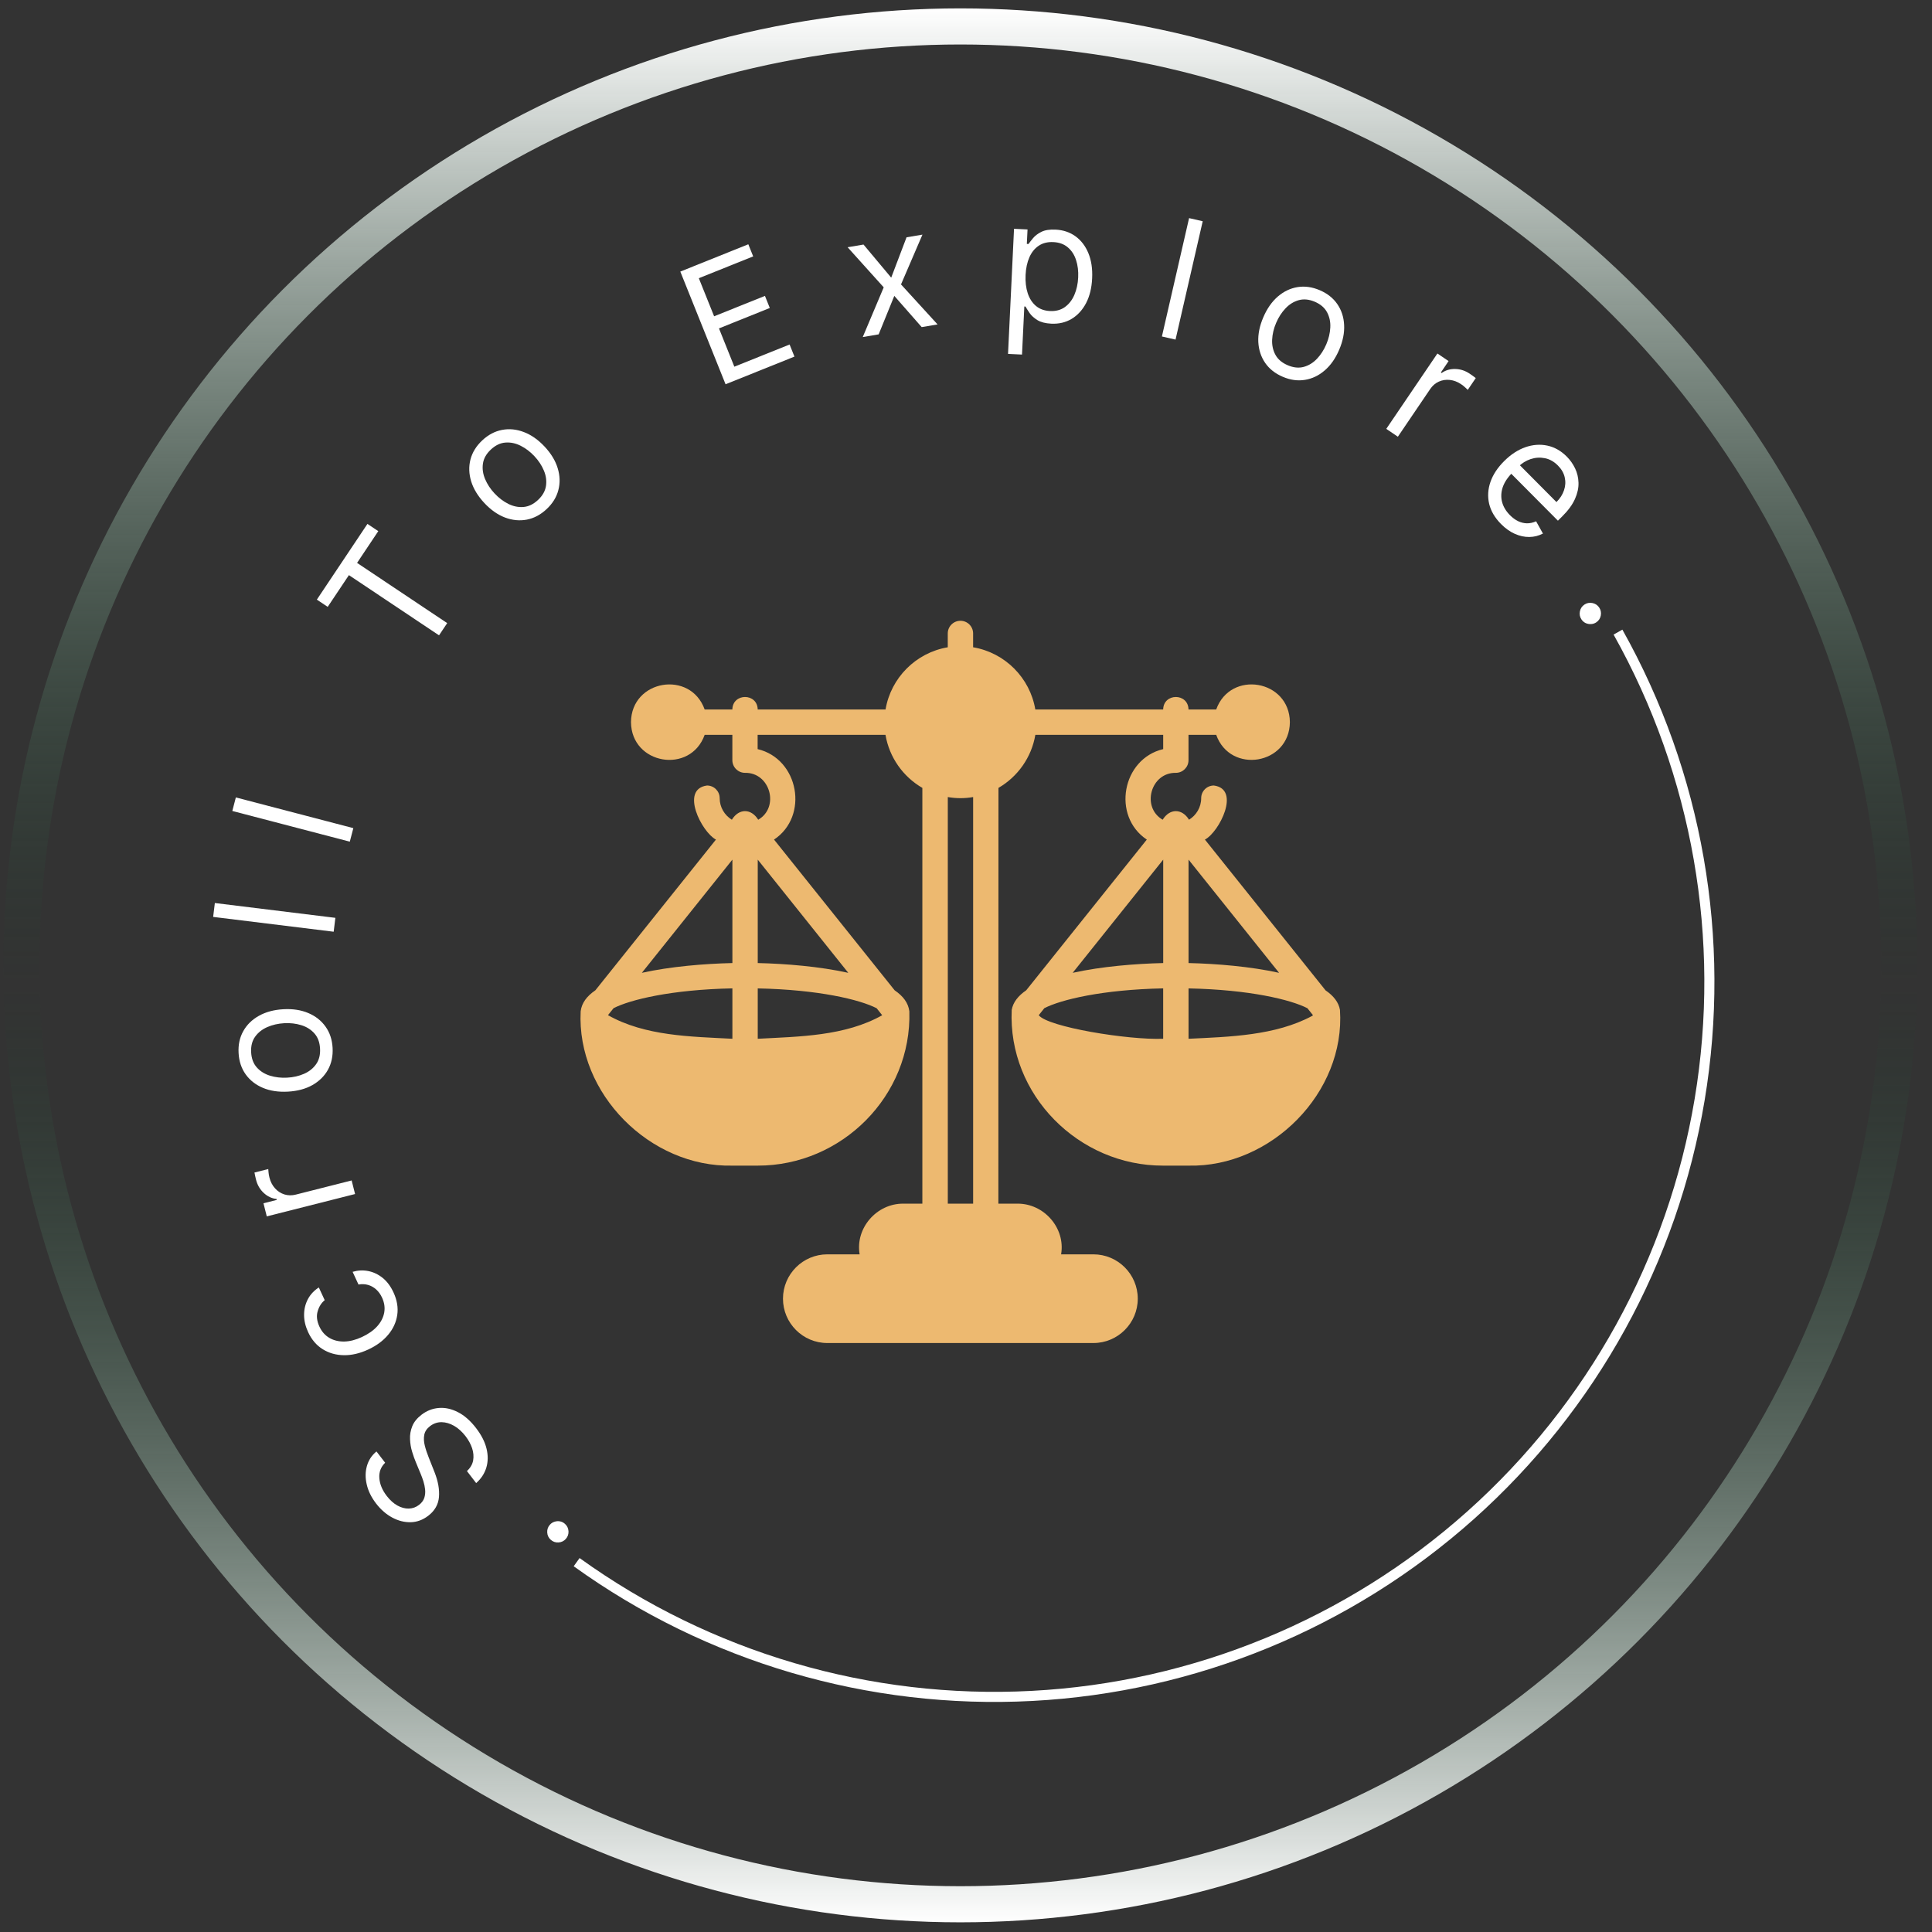 <svg xmlns="http://www.w3.org/2000/svg" width="107" height="107" viewBox="0 0 107 107" fill="none"><rect x="0" y="0" width="107" height="107" fill="#333333" stroke="none"/><circle cx="53.188" cy="53.464" r="52" stroke="url(#paint0_linear_116_326)" stroke-width="2"></circle><path d="M73.411 54.846L66.732 46.499C67.52 46.088 68.736 43.704 67.227 43.504C66.839 43.504 66.525 43.818 66.525 44.206C66.525 44.711 66.253 45.151 65.852 45.399C65.462 44.764 64.78 44.765 64.392 45.399C63.199 44.709 63.725 42.778 65.122 42.802C65.509 42.802 65.823 42.488 65.823 42.101V40.697H67.357C68.143 42.894 71.416 42.351 71.437 39.995C71.416 37.638 68.141 37.097 67.357 39.294H65.823C65.808 38.371 64.436 38.371 64.42 39.294H57.339C57.043 37.534 55.653 36.145 53.894 35.848V35.083C53.894 34.695 53.58 34.381 53.192 34.381C52.804 34.381 52.49 34.695 52.49 35.083V35.848C50.73 36.145 49.341 37.534 49.044 39.294H41.964C41.948 38.371 40.576 38.371 40.56 39.294H39.027C38.241 37.097 34.967 37.639 34.946 39.995C34.967 42.353 38.243 42.894 39.027 40.697H40.56V42.101C40.56 42.488 40.874 42.802 41.262 42.802C42.658 42.776 43.185 44.711 41.992 45.399C41.602 44.764 40.92 44.765 40.532 45.399C40.13 45.151 39.858 44.711 39.858 44.206C39.858 43.818 39.544 43.504 39.157 43.504C37.65 43.704 38.862 46.085 39.651 46.499L32.973 54.846C32.501 55.169 32.217 55.543 32.159 56.008C31.927 60.572 36.008 64.657 40.558 64.556H41.962C46.623 64.564 50.504 60.684 50.362 56.008C50.304 55.542 50.02 55.169 49.548 54.846L42.869 46.499C44.822 45.195 44.239 42.027 41.96 41.488V40.697H49.041C49.253 41.953 50.02 43.02 51.083 43.636V66.662H50.03C48.56 66.648 47.358 68.011 47.609 69.469H45.82C44.466 69.469 43.364 70.571 43.364 71.925C43.364 73.28 44.465 74.381 45.82 74.381H60.556C61.911 74.381 63.013 73.28 63.013 71.925C63.013 70.571 61.911 69.469 60.556 69.469H58.767C59.018 68.011 57.816 66.648 56.346 66.662H55.293L55.298 43.636C56.362 43.018 57.128 41.952 57.341 40.697H64.421V41.488C62.142 42.027 61.562 45.197 63.513 46.499L56.834 54.846C56.39 55.15 56.106 55.509 56.032 55.93C55.809 60.629 59.744 64.569 64.42 64.556H65.823C70.39 64.66 74.521 60.518 74.211 55.93C74.139 55.509 73.855 55.15 73.409 54.846H73.411ZM40.562 57.53C38.25 57.409 35.724 57.383 33.671 56.223L33.98 55.837C34.901 55.364 37.185 54.807 40.562 54.739L40.562 57.53ZM40.562 53.337C39.01 53.373 37.136 53.527 35.548 53.878L40.562 47.609V53.337ZM48.859 56.227C46.803 57.386 44.276 57.407 41.966 57.53V54.741C45.343 54.809 47.629 55.365 48.55 55.839L48.859 56.227ZM46.98 53.878C45.392 53.527 43.518 53.372 41.966 53.337V47.609L46.98 53.878ZM53.895 66.662H52.492V44.143C52.946 44.225 53.441 44.225 53.895 44.143V66.662ZM64.422 57.53C62.476 57.608 58.022 56.876 57.529 56.225L57.837 55.837C58.758 55.364 61.043 54.808 64.42 54.739V57.529L64.422 57.53ZM64.422 53.337C62.869 53.373 60.995 53.527 59.408 53.878L64.422 47.609V53.337ZM65.825 47.609L70.839 53.878C69.251 53.527 67.378 53.373 65.825 53.337V47.609ZM72.662 56.269C70.632 57.358 68.092 57.422 65.825 57.53V54.741C69.202 54.809 71.488 55.365 72.409 55.839L72.718 56.227C72.7 56.241 72.683 56.255 72.662 56.271L72.662 56.269Z" fill="#EDB970"></path><path d="M89.852 34.871C94.294 42.79 95.901 51.987 94.407 60.943C92.914 69.898 88.409 78.076 81.637 84.124C74.865 90.172 66.232 93.728 57.166 94.204C48.099 94.681 39.141 92.049 31.773 86.744L32.099 86.29C39.364 91.521 48.197 94.115 57.136 93.646C66.076 93.176 74.588 89.67 81.264 83.707C87.941 77.743 92.383 69.68 93.856 60.851C95.329 52.021 93.744 42.952 89.365 35.145L89.852 34.871Z" fill="white"></path><path d="M31.287 84.394C31.408 84.501 31.474 84.636 31.485 84.8C31.495 84.964 31.446 85.106 31.339 85.228C31.232 85.349 31.096 85.415 30.933 85.425C30.769 85.436 30.626 85.387 30.505 85.28C30.383 85.173 30.317 85.038 30.307 84.874C30.297 84.71 30.345 84.567 30.453 84.446C30.523 84.365 30.609 84.31 30.71 84.279C30.808 84.246 30.91 84.239 31.013 84.257C31.113 84.276 31.205 84.321 31.287 84.394Z" fill="white"></path><path d="M21.331 81.011C21.091 81.245 20.983 81.529 21.009 81.864C21.034 82.198 21.17 82.526 21.418 82.849C21.6 83.085 21.797 83.262 22.009 83.381C22.22 83.497 22.431 83.554 22.64 83.55C22.849 83.544 23.038 83.476 23.208 83.345C23.35 83.236 23.447 83.108 23.497 82.962C23.544 82.815 23.561 82.662 23.545 82.502C23.529 82.344 23.497 82.189 23.449 82.037C23.4 81.887 23.351 81.753 23.301 81.634L23.03 80.98C22.96 80.814 22.891 80.62 22.825 80.401C22.757 80.18 22.718 79.948 22.709 79.707C22.697 79.465 22.738 79.227 22.831 78.992C22.924 78.757 23.096 78.544 23.346 78.352C23.634 78.131 23.952 78.006 24.301 77.978C24.648 77.949 25.001 78.025 25.359 78.208C25.717 78.389 26.053 78.684 26.368 79.094C26.661 79.475 26.854 79.853 26.945 80.228C27.036 80.6 27.032 80.951 26.934 81.28C26.835 81.607 26.648 81.894 26.372 82.138L25.86 81.472C26.048 81.3 26.163 81.104 26.204 80.885C26.242 80.665 26.223 80.439 26.147 80.207C26.068 79.975 25.947 79.754 25.785 79.542C25.595 79.296 25.385 79.105 25.154 78.97C24.922 78.837 24.69 78.768 24.458 78.764C24.224 78.762 24.01 78.835 23.815 78.985C23.638 79.121 23.532 79.281 23.497 79.466C23.462 79.65 23.472 79.849 23.527 80.064C23.581 80.279 23.655 80.5 23.747 80.728L24.064 81.528C24.264 82.036 24.347 82.497 24.311 82.911C24.276 83.325 24.079 83.67 23.72 83.946C23.421 84.176 23.099 84.295 22.753 84.305C22.403 84.313 22.061 84.228 21.727 84.049C21.39 83.869 21.091 83.609 20.829 83.269C20.565 82.925 20.392 82.572 20.31 82.21C20.226 81.85 20.23 81.51 20.321 81.191C20.412 80.87 20.588 80.602 20.85 80.386L21.331 81.011Z" fill="white"></path><path d="M21.792 71.576C21.991 72.005 22.06 72.422 22.001 72.826C21.942 73.229 21.773 73.597 21.494 73.928C21.216 74.26 20.848 74.531 20.391 74.742C19.926 74.957 19.476 75.062 19.042 75.055C18.604 75.048 18.214 74.937 17.87 74.722C17.524 74.505 17.256 74.191 17.065 73.777C16.916 73.455 16.841 73.138 16.841 72.824C16.841 72.511 16.91 72.222 17.048 71.958C17.186 71.694 17.39 71.476 17.657 71.303L17.983 72.007C17.799 72.157 17.669 72.362 17.594 72.621C17.515 72.879 17.548 73.163 17.691 73.473C17.818 73.747 18.001 73.955 18.239 74.095C18.475 74.234 18.749 74.302 19.06 74.298C19.369 74.293 19.696 74.21 20.042 74.05C20.396 73.886 20.678 73.688 20.889 73.456C21.099 73.221 21.229 72.968 21.279 72.696C21.328 72.423 21.289 72.147 21.16 71.868C21.076 71.686 20.967 71.534 20.835 71.415C20.702 71.295 20.552 71.211 20.385 71.163C20.218 71.115 20.041 71.108 19.854 71.141L19.529 70.438C19.817 70.353 20.106 70.338 20.395 70.395C20.682 70.451 20.948 70.578 21.194 70.775C21.436 70.971 21.636 71.239 21.792 71.576Z" fill="white"></path><path d="M19.665 66.129L14.775 67.367L14.592 66.641L15.33 66.454L15.317 66.403C15.053 66.375 14.816 66.264 14.606 66.068C14.396 65.873 14.254 65.629 14.18 65.336C14.166 65.281 14.149 65.212 14.131 65.128C14.112 65.045 14.099 64.982 14.093 64.938L14.857 64.745C14.857 64.772 14.862 64.833 14.872 64.927C14.88 65.02 14.897 65.116 14.922 65.216C14.982 65.454 15.086 65.653 15.233 65.815C15.377 65.975 15.55 66.087 15.751 66.151C15.95 66.213 16.16 66.217 16.381 66.161L19.475 65.377L19.665 66.129Z" fill="white"></path><path d="M18.42 58.032C18.445 58.487 18.359 58.892 18.162 59.247C17.965 59.6 17.677 59.883 17.298 60.097C16.92 60.309 16.47 60.429 15.95 60.458C15.425 60.487 14.962 60.418 14.56 60.249C14.159 60.079 13.84 59.829 13.605 59.5C13.369 59.169 13.239 58.776 13.214 58.321C13.188 57.867 13.274 57.463 13.472 57.11C13.669 56.755 13.958 56.471 14.339 56.259C14.72 56.045 15.172 55.923 15.697 55.894C16.217 55.865 16.677 55.936 17.077 56.107C17.476 56.276 17.794 56.526 18.029 56.857C18.265 57.186 18.395 57.578 18.42 58.032ZM17.725 58.071C17.706 57.725 17.602 57.446 17.412 57.233C17.223 57.02 16.981 56.868 16.686 56.777C16.392 56.686 16.076 56.649 15.74 56.668C15.403 56.687 15.092 56.758 14.808 56.881C14.523 57.004 14.297 57.182 14.13 57.415C13.963 57.648 13.89 57.937 13.909 58.282C13.928 58.628 14.033 58.907 14.225 59.12C14.416 59.333 14.661 59.485 14.957 59.576C15.254 59.667 15.571 59.703 15.907 59.684C16.244 59.666 16.553 59.595 16.836 59.472C17.119 59.349 17.342 59.171 17.507 58.938C17.672 58.705 17.744 58.416 17.725 58.071Z" fill="white"></path><path d="M11.899 50.012L18.574 50.833L18.48 51.602L11.805 50.781L11.899 50.012Z" fill="white"></path><path d="M13.062 44.164L19.569 45.865L19.373 46.614L12.866 44.914L13.062 44.164Z" fill="white"></path><path d="M18.149 33.61L17.548 33.209L20.35 29.015L20.951 29.416L19.776 31.175L24.767 34.51L24.315 35.187L19.324 31.852L18.149 33.61Z" fill="white"></path><path d="M30.272 28.197C29.94 28.508 29.574 28.702 29.175 28.779C28.777 28.854 28.375 28.815 27.968 28.662C27.563 28.507 27.182 28.24 26.826 27.86C26.468 27.476 26.224 27.076 26.095 26.66C25.968 26.242 25.955 25.837 26.056 25.446C26.159 25.052 26.377 24.701 26.709 24.389C27.042 24.078 27.407 23.885 27.804 23.81C28.203 23.733 28.606 23.773 29.013 23.929C29.422 24.084 29.805 24.353 30.164 24.736C30.52 25.117 30.761 25.515 30.887 25.931C31.014 26.346 31.026 26.75 30.923 27.143C30.822 27.535 30.605 27.886 30.272 28.197ZM29.797 27.689C30.049 27.453 30.196 27.193 30.238 26.911C30.28 26.629 30.242 26.346 30.122 26.062C30.003 25.777 29.829 25.512 29.598 25.266C29.368 25.02 29.114 24.827 28.837 24.688C28.56 24.548 28.278 24.489 27.992 24.511C27.707 24.532 27.438 24.661 27.185 24.898C26.933 25.134 26.786 25.394 26.746 25.678C26.705 25.961 26.745 26.246 26.866 26.532C26.986 26.818 27.162 27.084 27.392 27.33C27.623 27.576 27.876 27.768 28.151 27.906C28.427 28.044 28.707 28.101 28.991 28.078C29.276 28.055 29.544 27.925 29.797 27.689Z" fill="white"></path><path d="M40.184 21.282L37.678 15.041L41.444 13.529L41.714 14.2L38.703 15.408L39.55 17.517L42.365 16.387L42.634 17.057L39.819 18.188L40.67 20.308L43.73 19.08L43.999 19.75L40.184 21.282Z" fill="white"></path><path d="M47.824 13.544L49.358 15.377L50.207 13.143L51.088 12.994L49.901 15.752L51.926 17.968L51.046 18.116L49.529 16.387L48.663 18.518L47.782 18.667L48.943 15.914L46.943 13.693L47.824 13.544Z" fill="white"></path><path d="M55.828 19.6L56.16 12.672L56.908 12.708L56.869 13.508L56.961 13.513C57.022 13.428 57.106 13.32 57.213 13.19C57.323 13.057 57.475 12.941 57.67 12.843C57.868 12.743 58.131 12.701 58.459 12.717C58.883 12.737 59.252 12.861 59.565 13.088C59.879 13.316 60.117 13.629 60.28 14.027C60.443 14.425 60.512 14.888 60.486 15.417C60.461 15.951 60.348 16.409 60.148 16.792C59.947 17.172 59.681 17.462 59.35 17.661C59.018 17.858 58.642 17.946 58.223 17.926C57.899 17.91 57.642 17.844 57.453 17.728C57.264 17.609 57.12 17.479 57.021 17.336C56.923 17.191 56.848 17.071 56.795 16.977L56.73 16.973L56.602 19.637L55.828 19.6ZM56.8 15.228C56.782 15.608 56.822 15.947 56.919 16.243C57.017 16.537 57.169 16.771 57.375 16.945C57.582 17.117 57.84 17.211 58.151 17.226C58.475 17.241 58.749 17.169 58.973 17.009C59.2 16.846 59.375 16.622 59.499 16.337C59.624 16.049 59.696 15.726 59.713 15.367C59.73 15.013 59.69 14.691 59.595 14.402C59.501 14.11 59.349 13.876 59.138 13.699C58.93 13.521 58.662 13.423 58.334 13.408C58.019 13.393 57.751 13.46 57.529 13.609C57.307 13.756 57.134 13.969 57.011 14.248C56.889 14.525 56.818 14.852 56.8 15.228Z" fill="white"></path><path d="M66.61 12.253L65.105 18.808L64.35 18.635L65.855 12.08L66.61 12.253Z" fill="white"></path><path d="M71.044 20.868C70.625 20.689 70.3 20.433 70.069 20.099C69.84 19.765 69.713 19.382 69.689 18.948C69.667 18.515 69.758 18.058 69.963 17.579C70.169 17.096 70.437 16.712 70.766 16.426C71.097 16.141 71.462 15.966 71.861 15.901C72.262 15.836 72.672 15.893 73.091 16.072C73.51 16.251 73.834 16.507 74.063 16.84C74.294 17.175 74.42 17.559 74.441 17.995C74.465 18.431 74.373 18.89 74.167 19.373C73.962 19.853 73.695 20.234 73.365 20.516C73.037 20.8 72.672 20.974 72.271 21.038C71.872 21.104 71.463 21.047 71.044 20.868ZM71.317 20.228C71.635 20.364 71.932 20.394 72.207 20.319C72.482 20.243 72.725 20.093 72.938 19.87C73.15 19.646 73.322 19.379 73.454 19.069C73.587 18.759 73.66 18.449 73.676 18.139C73.692 17.829 73.632 17.548 73.497 17.295C73.362 17.043 73.136 16.848 72.818 16.712C72.499 16.577 72.203 16.548 71.927 16.625C71.651 16.703 71.406 16.854 71.194 17.08C70.981 17.305 70.808 17.573 70.676 17.883C70.543 18.193 70.47 18.502 70.455 18.81C70.44 19.118 70.501 19.398 70.636 19.648C70.772 19.899 70.999 20.092 71.317 20.228Z" fill="white"></path><path d="M76.776 23.752L79.608 19.578L80.227 19.998L79.8 20.629L79.843 20.658C80.059 20.503 80.311 20.429 80.597 20.436C80.884 20.442 81.152 20.53 81.402 20.7C81.449 20.732 81.507 20.773 81.577 20.822C81.646 20.872 81.698 20.911 81.732 20.939L81.289 21.592C81.271 21.571 81.227 21.529 81.156 21.466C81.089 21.401 81.013 21.34 80.927 21.283C80.724 21.145 80.514 21.065 80.297 21.042C80.083 21.018 79.879 21.049 79.686 21.135C79.496 21.221 79.337 21.357 79.209 21.546L77.418 24.187L76.776 23.752Z" fill="white"></path><path d="M83.133 29.023C82.79 28.678 82.571 28.305 82.474 27.904C82.381 27.502 82.405 27.098 82.546 26.689C82.689 26.281 82.944 25.895 83.311 25.531C83.677 25.167 84.067 24.913 84.479 24.768C84.894 24.624 85.3 24.595 85.696 24.679C86.095 24.764 86.455 24.968 86.776 25.291C86.961 25.477 87.113 25.692 87.231 25.936C87.35 26.179 87.413 26.445 87.422 26.733C87.431 27.019 87.366 27.32 87.226 27.635C87.086 27.951 86.849 28.274 86.515 28.606L86.282 28.837L83.541 26.08L84.016 25.607L86.201 27.806C86.403 27.606 86.543 27.386 86.621 27.148C86.701 26.912 86.714 26.674 86.659 26.436C86.605 26.198 86.48 25.981 86.282 25.782C86.065 25.563 85.822 25.427 85.554 25.375C85.29 25.323 85.029 25.34 84.772 25.426C84.514 25.512 84.287 25.653 84.09 25.849L83.773 26.164C83.503 26.432 83.32 26.707 83.225 26.986C83.133 27.266 83.121 27.539 83.19 27.804C83.26 28.067 83.406 28.31 83.626 28.532C83.77 28.676 83.92 28.787 84.076 28.863C84.235 28.939 84.398 28.979 84.565 28.983C84.734 28.985 84.904 28.948 85.074 28.871L85.453 29.55C85.217 29.673 84.966 29.737 84.698 29.74C84.431 29.743 84.164 29.684 83.895 29.566C83.627 29.446 83.373 29.265 83.133 29.023Z" fill="white"></path><path d="M87.588 34.309C87.498 34.175 87.467 34.027 87.498 33.866C87.529 33.705 87.611 33.578 87.745 33.487C87.879 33.396 88.027 33.366 88.188 33.397C88.349 33.428 88.475 33.51 88.566 33.644C88.657 33.778 88.687 33.925 88.657 34.087C88.626 34.248 88.544 34.374 88.41 34.465C88.321 34.525 88.224 34.558 88.119 34.563C88.015 34.57 87.916 34.552 87.82 34.509C87.727 34.466 87.65 34.399 87.588 34.309Z" fill="white"></path><defs><linearGradient id="paint0_linear_116_326" x1="53.188" y1="0.464" x2="53.188" y2="106.464" gradientUnits="userSpaceOnUse"><stop stop-color="white"></stop><stop offset="0.51" stop-color="#0C4525" stop-opacity="0"></stop><stop offset="1" stop-color="white"></stop></linearGradient></defs></svg>